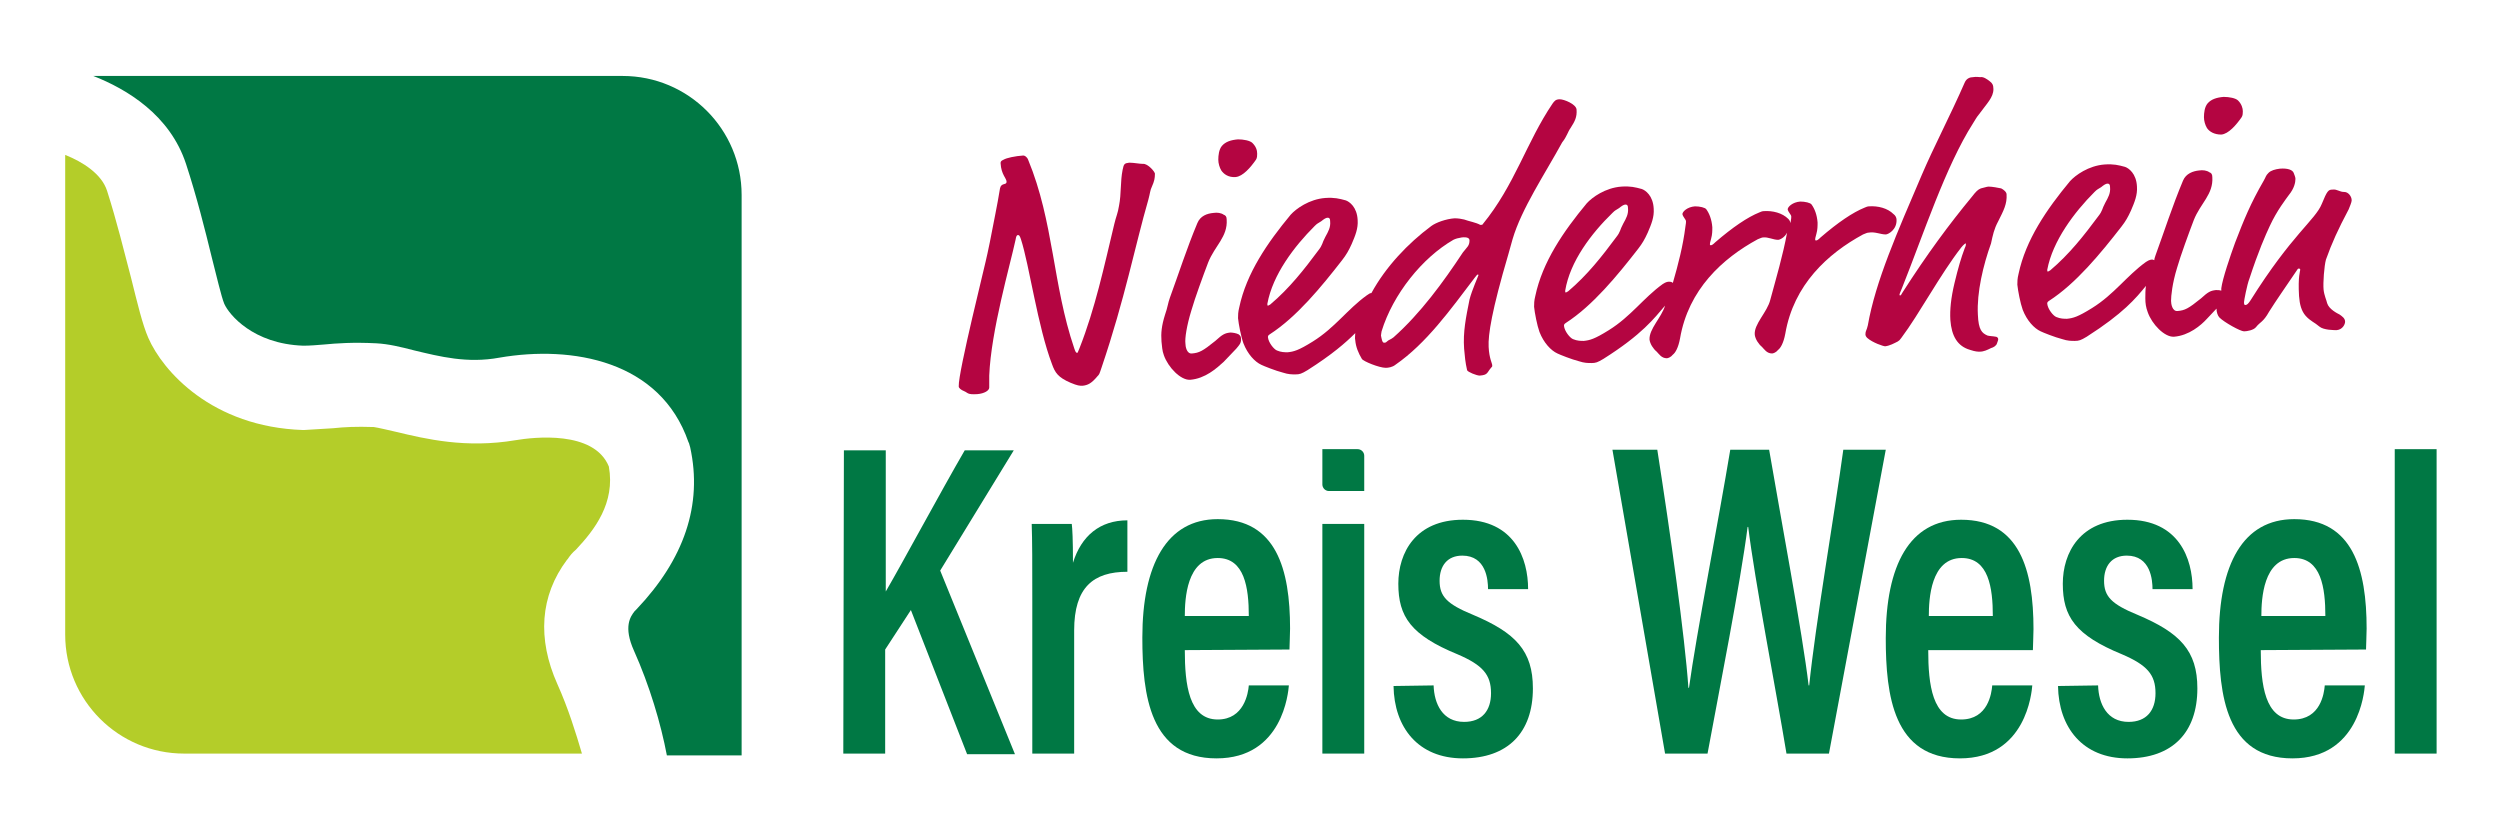 <?xml version="1.0" encoding="UTF-8" standalone="no"?>
<!DOCTYPE svg PUBLIC "-//W3C//DTD SVG 1.1//EN" "http://www.w3.org/Graphics/SVG/1.1/DTD/svg11.dtd">
<svg width="100%" height="100%" viewBox="0 0 418 140" version="1.1" xmlns="http://www.w3.org/2000/svg" xmlns:xlink="http://www.w3.org/1999/xlink" xml:space="preserve" xmlns:serif="http://www.serif.com/" style="fill-rule:evenodd;clip-rule:evenodd;stroke-linejoin:round;stroke-miterlimit:2;">
    <g id="ArtBoard1" transform="matrix(1,0,0,1,-46.973,-44.327)">
        <rect x="46.973" y="44.327" width="417.871" height="139.548" style="fill:none;"/>
        <g id="Niederrhein_KW" transform="matrix(1,0,0,1,0.973,0.327)">
            <path d="M237.1,71.4C236.5,71.4 235.6,71.2 234.8,71.2C234,71.3 233.9,71.4 233.7,72.4C233.3,74.4 233.5,76.4 233.1,78.4C232.9,79.7 232.6,80.2 232.3,81.5C230.6,88.6 229.1,95.6 226.5,102.2C226.2,102.9 226.2,103 226.1,103C225.9,103 225.8,102.8 225.6,102.2C222,91.6 222.2,81.1 217.9,70.7C217.7,70.2 217.3,70 217.1,70C215.7,70.1 214.3,70.4 213.8,70.7C213.3,70.9 213.3,71.1 213.3,71.3C213.4,73.2 214.3,73.8 214.3,74.4C214.3,75 213.4,74.5 213.2,75.5C212.7,78.6 212.2,80.8 211.5,84.5L211.1,86.4C210.8,88 206.2,106.2 206.3,108.6C206.3,108.9 206.7,109.2 207.2,109.4C207.9,109.7 207.7,110 209.4,109.9C210.6,109.8 211.4,109.3 211.4,108.8L211.4,106.8C211.7,99.3 214.9,88.3 215.8,84.1C215.9,83.5 216,83.3 216.2,83.3C216.4,83.3 216.5,83.4 216.7,84C218.1,88.3 219.5,98.6 221.9,104.9C222.4,106.3 222.9,107.1 225,108C226.2,108.5 226.5,108.5 227,108.5C227.9,108.4 228.5,108.1 229.5,106.9C229.8,106.6 229.8,106.6 230.2,105.4C234.1,93.9 235.8,85 238,77.4C238.3,76.3 238.3,75.8 238.6,75.2C239,74.3 239.1,73.8 239.1,73.1C239.2,72.8 237.9,71.3 237.1,71.4Z" style="fill:rgb(180,5,65);fill-rule:nonzero;"/>
            <path d="M252.6,73.6C253.8,73.5 255.1,72 256,70.7C256.2,70.4 256.2,70 256.2,69.7C256.2,69.1 256,68.5 255.4,67.9C255,67.5 253.9,67.3 253,67.3C251.8,67.4 250.9,67.7 250.3,68.4C249.8,69 249.7,70 249.7,70.7C249.7,71.3 249.9,72 250.2,72.5C250.6,73.1 251.4,73.7 252.6,73.6Z" style="fill:rgb(180,5,65);fill-rule:nonzero;"/>
            <path d="M253.1,99.9C252.7,99.7 252.1,99.6 251.7,99.6C250.8,99.7 250.4,99.9 249.2,101C247.1,102.7 246.5,103 245.3,103.1C244.4,103.2 244.2,101.9 244.2,101.4C244.1,100.6 244.4,98.5 245.2,95.9C245.8,93.8 247.2,90 248,87.9C249.1,85.1 251.3,83.6 251.1,80.7C251.1,80.2 250.9,80 250.6,79.9C250.2,79.6 249.5,79.5 248.9,79.6C247.8,79.7 246.7,80.1 246.2,81.3C244.4,85.6 243.1,89.7 241.6,93.8C241.3,94.6 241.2,95.5 240.8,96.6C240.2,98.5 240.1,99.7 240.2,101.1C240.3,101.9 240.3,102.6 240.6,103.4C241.3,105.4 243.4,107.6 245,107.5C247.5,107.3 249.4,105.6 250.6,104.5L252.7,102.3C253.2,101.7 253.5,101.4 253.5,100.8C253.5,100.4 253.5,100.2 253.1,99.9Z" style="fill:rgb(180,5,65);fill-rule:nonzero;"/>
            <path d="M308.6,65.4C309.3,64.3 309.7,63.6 309.6,62.3C309.5,61.4 307.5,60.6 306.8,60.6C306.1,60.6 305.9,60.9 305.6,61.3C301.2,67.8 299.3,74.9 293.9,81.5C293.9,81.6 293.7,81.6 293.5,81.6C292.8,81.2 291.6,81 290.8,80.7C290.4,80.6 289.8,80.5 289.2,80.5C287.8,80.6 286.1,81.2 285.3,81.8C281.4,84.7 277.7,88.6 275.3,93C275.1,93 274.9,93.1 274.5,93.4C271.3,95.7 269.2,98.8 265.5,101.1C263.1,102.6 262.3,102.8 261.3,102.9C260.8,102.9 260.2,102.9 259.5,102.6C259,102.4 258.1,101.3 258,100.4C258,100.2 258,100.1 258.3,99.9C262.8,97 266.9,92 270.4,87.5C271.1,86.6 271.5,85.9 272,84.8C272.6,83.4 273.1,82.2 273,80.8C272.9,78.6 271.6,77.7 271,77.5C269.9,77.2 269.1,77 267.6,77.1C264.9,77.3 262.7,78.9 261.8,79.9C257.9,84.6 254.4,89.7 253.2,95.4C253,96.2 253,96.7 253,97.2C253.1,98.2 253.5,100.3 253.9,101.4C254.6,103.2 255.8,104.5 256.9,105C257.3,105.2 259.3,106 260.5,106.3C261.4,106.6 262,106.6 262.6,106.6C263.3,106.6 263.6,106.5 264.6,105.9C268.7,103.3 271,101.3 272.6,99.7C272.6,100.1 272.5,100.5 272.6,100.9C272.7,102 273.1,103 273.7,104C273.9,104.4 276.6,105.5 277.7,105.5C278.1,105.5 278.8,105.4 279.3,105C284.5,101.4 288.5,95.8 292.6,90.4C292.9,90 293,89.9 293.1,89.9C293.2,89.9 293.2,90 293.2,90C293.2,90.1 292.1,92.5 291.7,94.1C291.1,97.1 290.6,99.5 290.8,102.3C290.9,103.5 291,104.6 291.3,105.9C291.4,106.2 292.9,106.8 293.4,106.8C294.8,106.7 294.6,106.3 295.3,105.5C295.5,105.3 295.5,105.3 295.5,105.1C295.5,104.7 295,104 294.9,102C294.8,100 295.4,96 298.2,86.5L298.9,84C300.4,78.9 304.3,73.1 307.2,67.8C308,66.8 308.1,66.1 308.6,65.4ZM265.8,81.8C266.3,81.3 266.3,81.4 266.9,81C267.4,80.6 267.7,80.4 268,80.4C268.3,80.4 268.4,80.6 268.4,81C268.5,82 268.1,82.7 267.6,83.6C267,84.7 267.2,84.9 266.4,85.9C264.1,89 261.6,92.2 258.4,94.9C258.2,95 258.1,95.1 258,95.1C257.9,95.1 257.9,95 257.9,94.8C258.8,89.9 262.4,85.2 265.8,81.8ZM290.6,86.2C287.3,91.2 283.5,96.4 279,100.4C278.5,100.8 278.2,100.8 277.9,101.1C277.7,101.3 277.6,101.3 277.4,101.3C277.1,101.3 277,100.6 276.9,100.1C276.9,99.9 277,99.5 277,99.4C278.9,93.2 283.8,87.1 289,84.1C289.4,83.9 289.8,83.8 290.4,83.7C291.3,83.6 291.7,83.8 291.7,84.2C291.7,85.1 291.3,85.3 290.6,86.2Z" style="fill:rgb(180,5,65);fill-rule:nonzero;"/>
            <path d="M361.3,83.2C361.7,83.2 363.2,82.4 363.1,80.7C363.1,80.4 362.9,80 362.6,79.8C361.6,78.8 360,78.4 358.5,78.5C358.3,78.5 358,78.6 357.8,78.7C355.8,79.5 353.3,81.2 350.4,83.7C350,84.1 349.8,84.2 349.7,84.2C349.5,84.2 349.5,84.2 349.5,84C349.5,83.9 349.5,83.8 349.7,83.1C349.9,82.4 349.9,81.8 349.9,81.2C349.8,79.9 349.4,78.9 348.9,78.2C348.7,77.9 347.8,77.7 347,77.7C345.7,77.8 344.9,78.6 344.9,79C345,79.5 345.5,79.9 345.5,80.2C345.5,80.3 345.5,80.6 345.4,81.1L345.4,81.3C345.3,81 345.2,80.8 345,80.6C344,79.6 342.4,79.2 340.9,79.3C340.7,79.3 340.4,79.4 340.2,79.5C338.2,80.3 335.7,82 332.8,84.5C332.4,84.9 332.2,85 332.1,85C331.9,85 331.9,85 331.9,84.8C331.9,84.7 331.9,84.6 332.1,83.9C332.3,83.2 332.3,82.6 332.3,82C332.2,80.7 331.8,79.7 331.3,79C331.1,78.7 330.2,78.5 329.4,78.5C328.1,78.6 327.3,79.4 327.3,79.8C327.4,80.3 327.9,80.7 327.9,81C327.9,81.1 327.9,81.4 327.8,81.9C327.4,85.1 326.6,88.2 325.7,91.3C325.5,91.1 325.2,91.1 325.1,91.1C324.9,91.1 324.6,91.1 324,91.5C320.8,93.8 318.7,96.9 315,99.2C312.6,100.7 311.8,100.9 310.8,101C310.3,101 309.7,101 309,100.7C308.5,100.5 307.6,99.4 307.5,98.5C307.5,98.3 307.5,98.2 307.8,98C312.3,95.1 316.4,90.1 319.9,85.6C320.6,84.7 321,84 321.5,82.9C322.1,81.5 322.6,80.3 322.5,78.9C322.4,76.7 321.1,75.8 320.5,75.6C319.4,75.3 318.6,75.1 317.1,75.2C314.4,75.4 312.2,77 311.3,78C307.4,82.7 303.9,87.8 302.7,93.5C302.5,94.3 302.5,94.8 302.5,95.3C302.6,96.3 303,98.4 303.4,99.5C304.1,101.3 305.3,102.6 306.4,103.1C306.8,103.3 308.8,104.1 310,104.4C310.9,104.7 311.5,104.7 312.1,104.7C312.8,104.7 313.1,104.6 314.1,104C320.6,99.9 322.6,97.2 324.4,95.1C323.8,97.1 321.7,99 321.8,100.8C321.9,101.5 322.4,102.3 323,102.8C323.4,103.2 323.8,103.9 324.7,103.9C324.9,103.9 325.4,103.7 325.7,103.3C326.1,103 326.6,102.2 326.9,100.6C328.3,92.4 334,87.2 339.9,84C340.4,83.8 340.6,83.7 340.8,83.7C341.6,83.6 342.5,84.1 343.3,84.1C343.6,84.1 344.4,83.7 344.8,82.9C344.1,86.7 343,90.4 342,94.1C341.5,96.2 339.2,98.2 339.4,100C339.5,100.7 340,101.5 340.6,102C341,102.4 341.4,103.1 342.3,103.1C342.5,103.1 343,102.9 343.3,102.5C343.7,102.2 344.2,101.4 344.5,99.8C345.9,91.6 351.6,86.4 357.5,83.2C358,83 358.2,82.9 358.4,82.9C359.5,82.7 360.4,83.2 361.3,83.2ZM315.6,79.6C316.1,79.1 316.1,79.2 316.7,78.8C317.2,78.4 317.5,78.2 317.8,78.2C318.1,78.2 318.2,78.4 318.2,78.8C318.3,79.8 317.9,80.5 317.4,81.4C316.8,82.5 317,82.7 316.2,83.7C313.9,86.8 311.4,90 308.2,92.7C308,92.8 307.9,92.9 307.8,92.9C307.7,92.9 307.7,92.8 307.7,92.6C308.5,87.7 312.1,83 315.6,79.6Z" style="fill:rgb(180,5,65);fill-rule:nonzero;"/>
            <path d="M380.1,81C381,79.2 381.6,78.1 381.5,76.5C381.5,76.1 381,75.7 380.6,75.5C380.1,75.4 379.1,75.2 378.5,75.2C378.2,75.2 377.7,75.4 377.2,75.5C376.7,75.7 376.4,76 375.7,76.9C371.9,81.5 368.2,86.5 364.1,92.9C363.9,93.3 363.8,93.4 363.7,93.4C363.6,93.4 363.6,93.3 363.6,93.3C363.6,93.2 363.6,93.1 364,92.2C367.6,83.2 371.3,71.8 375.9,64.6C376.3,64 376.4,63.7 376.9,63.1C378.2,61.3 379.3,60.3 379.3,58.9C379.3,58.2 379.1,57.9 378.7,57.6C378.2,57.2 377.6,56.8 377.1,56.9C376.8,56.9 376.5,56.8 375.9,56.9C375.4,56.9 374.8,57.1 374.5,57.8C372.1,63.3 369.3,68.6 367.3,73.3C363.2,82.9 359.6,91 358.3,98.4C358.1,99.3 357.9,99.3 357.9,99.9C357.9,100.1 358,100.3 358.2,100.5C359.1,101.3 360.9,101.9 361.2,101.9C362,101.8 362.7,101.4 363.3,101.1C363.6,100.9 363.6,100.9 363.9,100.5C366.9,96.5 370.4,89.9 373.9,85.4C374.3,84.9 374.5,84.8 374.6,84.7C374.7,84.7 374.7,84.8 374.7,84.8C374.7,84.9 374.7,85.1 374.5,85.5C373.9,87.1 373.4,88.8 372.8,91.3C372.2,93.8 372,95.8 372.1,97.5C372.3,100.2 373.3,101.9 375.4,102.5C376.3,102.8 376.7,102.8 377,102.8C377.7,102.8 378.3,102.5 378.9,102.2C379.3,102.1 379.8,101.8 379.9,101.4C380,101.1 380.1,100.9 380.1,100.7C380.1,100.5 379.9,100.3 379.7,100.3C379.2,100.2 378.6,100.2 378.3,100.1C377.4,99.7 376.8,99.2 376.7,96.6C376.5,92.9 377.6,88.3 378.9,84.7C379.2,83.3 379.4,82.3 380.1,81Z" style="fill:rgb(180,5,65);fill-rule:nonzero;"/>
            <path d="M417.4,66.5C418.6,66.4 419.9,64.9 420.8,63.6C421,63.3 421,62.9 421,62.6C421,62.1 420.8,61.4 420.2,60.8C419.8,60.4 418.7,60.2 417.8,60.2C416.6,60.3 415.7,60.6 415.1,61.3C414.6,61.9 414.5,62.9 414.5,63.6C414.5,64.2 414.7,64.9 415,65.4C415.4,66 416.2,66.5 417.4,66.5Z" style="fill:rgb(180,5,65);fill-rule:nonzero;"/>
            <path d="M438.7,79C438.9,78.5 439.2,77.8 439.2,77.5C439.2,76.8 438.6,76.1 438,76.1C437.1,76.1 436.8,75.6 436,75.7C435.3,75.7 435.1,75.9 434.2,78.1C433.1,80.8 429.2,83.2 422.3,94.2C421.9,94.8 421.7,95 421.4,95C421.2,95 421.2,94.7 421.2,94.5C421.2,94.3 421.7,91.6 422.1,90.6C423.6,86 424.8,83.3 425.5,81.8C426.7,79.2 428.2,77.3 428.7,76.6C429.6,75.5 429.8,74.5 429.8,73.9C429.8,73.6 429.6,73.2 429.5,72.9C429.3,72.4 428.5,72.1 427.2,72.2C426.4,72.3 425.7,72.5 425.3,72.9C424.8,73.4 424.9,73.5 424.5,74.2C422.3,78 421.2,80.7 419.7,84.6C418.9,86.8 417.6,90.6 417.4,92.2L417.4,92.6C417.1,92.5 416.8,92.5 416.5,92.5C415.6,92.6 415.2,92.8 414,93.9C411.9,95.6 411.3,95.9 410.1,96C409.2,96.1 409,94.8 409,94.3C409,93.5 409.2,91.4 410,88.8C410.6,86.7 412,82.9 412.8,80.8C413.9,78 416.1,76.5 415.9,73.6C415.9,73.1 415.7,72.9 415.4,72.8C415,72.5 414.3,72.4 413.7,72.5C412.7,72.6 411.5,73 411,74.2C409.2,78.5 407.9,82.6 406.4,86.7C406.3,87 406.2,87.3 406.2,87.5C406.1,87.5 406,87.4 405.9,87.4C405.7,87.4 405.4,87.4 404.8,87.8C401.6,90.1 399.5,93.2 395.8,95.5C393.4,97 392.6,97.2 391.6,97.3C391.1,97.3 390.5,97.3 389.8,97C389.3,96.8 388.4,95.7 388.3,94.8C388.3,94.6 388.3,94.5 388.6,94.3C393.1,91.4 397.2,86.4 400.7,81.9C401.4,81 401.8,80.3 402.3,79.2C402.9,77.8 403.4,76.6 403.3,75.2C403.2,73 401.9,72.1 401.3,71.9C400.2,71.6 399.4,71.4 397.9,71.5C395.2,71.7 393,73.3 392.1,74.3C388.2,79 384.7,84.1 383.5,89.8C383.3,90.6 383.3,91.1 383.3,91.6C383.4,92.6 383.8,94.7 384.2,95.8C384.9,97.6 386.1,98.9 387.2,99.4C387.6,99.6 389.6,100.4 390.8,100.7C391.7,101 392.3,101 392.9,101C393.6,101 393.9,100.9 394.9,100.3C401,96.4 403.1,93.9 404.8,91.8C404.7,92.5 404.7,93.2 404.7,93.9C404.7,94.7 404.8,95.4 405.1,96.2C405.8,98.2 407.9,100.4 409.5,100.3C412,100.1 414,98.4 415,97.3L416.6,95.6C416.6,96.2 416.8,96.8 417.1,97.1C417.9,97.9 420.6,99.4 421.2,99.4C421.7,99.4 422.8,99.2 423.2,98.7C423.9,97.8 424.4,97.9 425.4,96.1C426.6,94.2 428,92.2 430.1,89.1C430.2,88.9 430.3,88.9 430.4,88.9C430.5,88.9 430.6,89 430.6,89.1C430.6,89.3 430.2,90.2 430.4,93.5C430.5,94.9 430.8,96 431.5,96.8C432.3,97.7 433,97.9 433.8,98.6C434.5,99.2 436.3,99.2 436.7,99.2C437.7,99.1 438.1,98.2 438.1,97.8C438.1,97.2 437.6,96.9 437.2,96.6C436.8,96.4 435.4,95.7 435.1,94.7C435,94.2 434.6,93.4 434.5,92.4C434.4,91.3 434.6,88.5 434.9,87.4C435.9,84.6 436.9,82.4 438.7,79ZM396.2,76.1C396.7,75.6 396.7,75.7 397.3,75.3C397.8,74.9 398.1,74.7 398.4,74.7C398.7,74.7 398.8,74.9 398.8,75.3C398.9,76.3 398.5,77 398,77.9C397.4,79 397.6,79.2 396.8,80.2C394.5,83.3 392,86.5 388.8,89.2C388.6,89.3 388.5,89.4 388.4,89.4C388.3,89.4 388.3,89.3 388.3,89.1C389.2,84.3 392.8,79.5 396.2,76.1Z" style="fill:rgb(180,5,65);fill-rule:nonzero;"/>
            <path d="M187.1,119.3L194.1,119.3L194.1,142.9C196.9,138.1 203.3,126.2 207.3,119.3L215.5,119.3L203.2,139.4L215.7,170.1L207.7,170.1L198.3,146L194,152.6L194,170L187,170L187.1,119.3Z" style="fill:rgb(0,120,68);fill-rule:nonzero;"/>
            <path d="M218.6,144.6C218.6,138.4 218.6,134.3 218.5,131.6L225.2,131.6C225.3,132.4 225.4,134.1 225.4,138.1C226.8,133.6 229.9,131 234.5,131L234.5,139.6C228.8,139.6 225.6,142.2 225.6,149.4L225.6,170L218.6,170L218.6,144.6Z" style="fill:rgb(0,120,68);fill-rule:nonzero;"/>
            <path d="M244.1,152.7C244.1,158.5 244.8,164.3 249.6,164.3C254,164.3 254.7,159.9 254.8,158.6L261.5,158.6C261.4,159.7 260.5,170.8 249.4,170.8C238.3,170.8 237,160.3 237,150.6C237,138.4 241.1,130.8 249.6,130.8C259.4,130.8 261.7,139.2 261.7,149.1C261.7,150.2 261.6,151.9 261.6,152.6L244.1,152.7ZM254.8,147C254.8,142.3 254.1,137.3 249.6,137.3C244.4,137.3 244.1,144.2 244.1,147L254.8,147Z" style="fill:rgb(0,120,68);fill-rule:nonzero;"/>
            <rect x="267.1" y="131.6" width="7" height="38.4" style="fill:rgb(0,120,68);fill-rule:nonzero;"/>
            <path d="M285.7,158.6C285.8,161.7 287.2,164.7 290.8,164.7C293.8,164.7 295.3,162.8 295.3,159.9C295.3,156.8 293.9,155.2 289.7,153.4C281.9,150.2 279.8,147.1 279.8,141.6C279.8,136.4 282.7,130.9 290.6,130.9C299.2,130.9 301.5,137.4 301.5,142.5L294.8,142.5C294.8,141 294.5,136.9 290.5,136.9C288,136.9 286.7,138.6 286.7,141.1C286.7,143.7 287.9,145 292.3,146.8C299.4,149.8 302.3,152.8 302.3,159.1C302.3,166.5 298.1,170.8 290.6,170.8C283.1,170.8 279.1,165.6 279,158.7L285.7,158.6Z" style="fill:rgb(0,120,68);fill-rule:nonzero;"/>
            <path d="M324.4,170L315.6,119.2L323.1,119.2C325.3,133.3 327.7,150.3 328.3,159L328.4,159C329.6,150.2 333.4,130.7 335.3,119.2L341.8,119.2C343.6,129.8 347.4,150 348.4,158.6L348.5,158.6C349.5,148.6 352.8,129.5 354.2,119.2L361.3,119.2L351.8,170L344.7,170C342.9,159.1 339.4,141.1 338.3,132.1L338.2,132.1C337,141.5 333.4,159.7 331.5,170L324.4,170Z" style="fill:rgb(0,120,68);fill-rule:nonzero;"/>
            <path d="M368.4,152.7C368.4,158.5 369.1,164.3 373.9,164.3C378.4,164.3 379,159.9 379.1,158.6L385.8,158.6C385.7,159.7 384.8,170.8 373.7,170.8C362.6,170.8 361.3,160.3 361.3,150.7C361.3,138.5 365.3,130.9 373.9,130.9C383.7,130.9 386,139.3 386,149.2C386,150.3 385.9,152 385.9,152.7L368.4,152.7ZM379.2,147C379.2,142.3 378.5,137.3 374,137.3C368.8,137.3 368.5,144.2 368.5,147L379.2,147Z" style="fill:rgb(0,120,68);fill-rule:nonzero;"/>
            <path d="M396.8,158.6C396.9,161.7 398.3,164.7 401.9,164.7C404.9,164.7 406.4,162.8 406.4,159.9C406.4,156.8 405,155.2 400.8,153.4C393,150.2 390.9,147.1 390.9,141.6C390.9,136.4 393.8,130.9 401.7,130.9C410.3,130.9 412.6,137.4 412.6,142.5L405.9,142.5C405.9,141 405.6,136.9 401.6,136.9C399.1,136.9 397.8,138.6 397.8,141.1C397.8,143.7 399,145 403.4,146.8C410.5,149.8 413.4,152.8 413.4,159.1C413.4,166.5 409.2,170.8 401.7,170.8C394.2,170.8 390.2,165.6 390.1,158.7L396.8,158.6Z" style="fill:rgb(0,120,68);fill-rule:nonzero;"/>
            <path d="M424,152.7C424,158.5 424.7,164.3 429.5,164.3C434,164.3 434.6,159.9 434.7,158.6L441.4,158.6C441.3,159.7 440.4,170.8 429.3,170.8C418.2,170.8 417,160.3 417,150.6C417,138.4 421,130.8 429.6,130.8C439.4,130.8 441.7,139.2 441.7,149.1C441.7,150.2 441.6,151.9 441.6,152.6L424,152.7ZM434.8,147C434.8,142.3 434.1,137.3 429.6,137.3C424.4,137.3 424.1,144.2 424.1,147L434.8,147Z" style="fill:rgb(0,120,68);fill-rule:nonzero;"/>
            <rect x="446.4" y="119.1" width="7" height="50.9" style="fill:rgb(0,120,68);fill-rule:nonzero;"/>
            <path d="M267.1,119.1L273,119.1C273.6,119.1 274.1,119.6 274.1,120.2L274.1,126.1L268.2,126.1C267.6,126.1 267.1,125.6 267.1,125L267.1,119.1Z" style="fill:rgb(0,120,68);fill-rule:nonzero;"/>
        </g>
        <g id="Bildmarke" transform="matrix(1,0,0,1,0.973,0.327)">
            <g id="Bildmarke-2">
                <path d="M139.2,158.4C135.8,150.8 136.3,143.6 140.8,137.6L140.9,137.5C141.3,136.9 141.7,136.4 142.3,135.9C145.4,132.6 148.9,128.1 147.8,122C145.3,115.9 135.2,117.1 132.2,117.6C123.9,119 117.2,117.4 112.2,116.2C110.9,115.9 109.2,115.5 108.5,115.4C105.5,115.3 103.6,115.4 101.7,115.6C100.2,115.7 98.6,115.8 96.8,115.9L96.7,115.9C81.4,115.4 73.2,106 70.8,100.5C69.8,98.2 69,94.8 67.9,90.4C66.8,86.2 65.5,80.9 63.9,75.9C63,73.1 59.9,71.1 56.9,69.9L56.9,150.1C56.9,161.1 65.8,170 76.8,170L143.3,170C142.3,166.6 141,162.4 139.2,158.4Z" style="fill:rgb(180,205,41);fill-rule:nonzero;"/>
                <path d="M77.1,71.4C78.9,76.9 80.3,82.5 81.4,87C82.2,90.1 83,93.6 83.5,94.8C84.3,96.6 88.3,101.5 96.7,101.8C97.8,101.8 99,101.7 100.2,101.6C102.3,101.4 105,101.2 108.9,101.4C110.9,101.5 113,102 115.3,102.6C119.5,103.6 124.1,104.8 129.5,103.8C141.7,101.7 156.4,104.3 161.1,117.9L161.2,118.1L161.4,118.8C163.5,128.4 160.4,137.5 152.4,145.9L152.1,146.2C151.4,147.1 150.2,148.8 152,152.8C154.6,158.6 156.5,165 157.5,170.3L170,170.3L170,76.6C170,65.6 161.1,56.7 150.1,56.7L61.6,56.7C67.2,58.9 74.4,63.2 77.1,71.4Z" style="fill:rgb(0,120,68);fill-rule:nonzero;"/>
            </g>
        </g>
    </g>
</svg>
